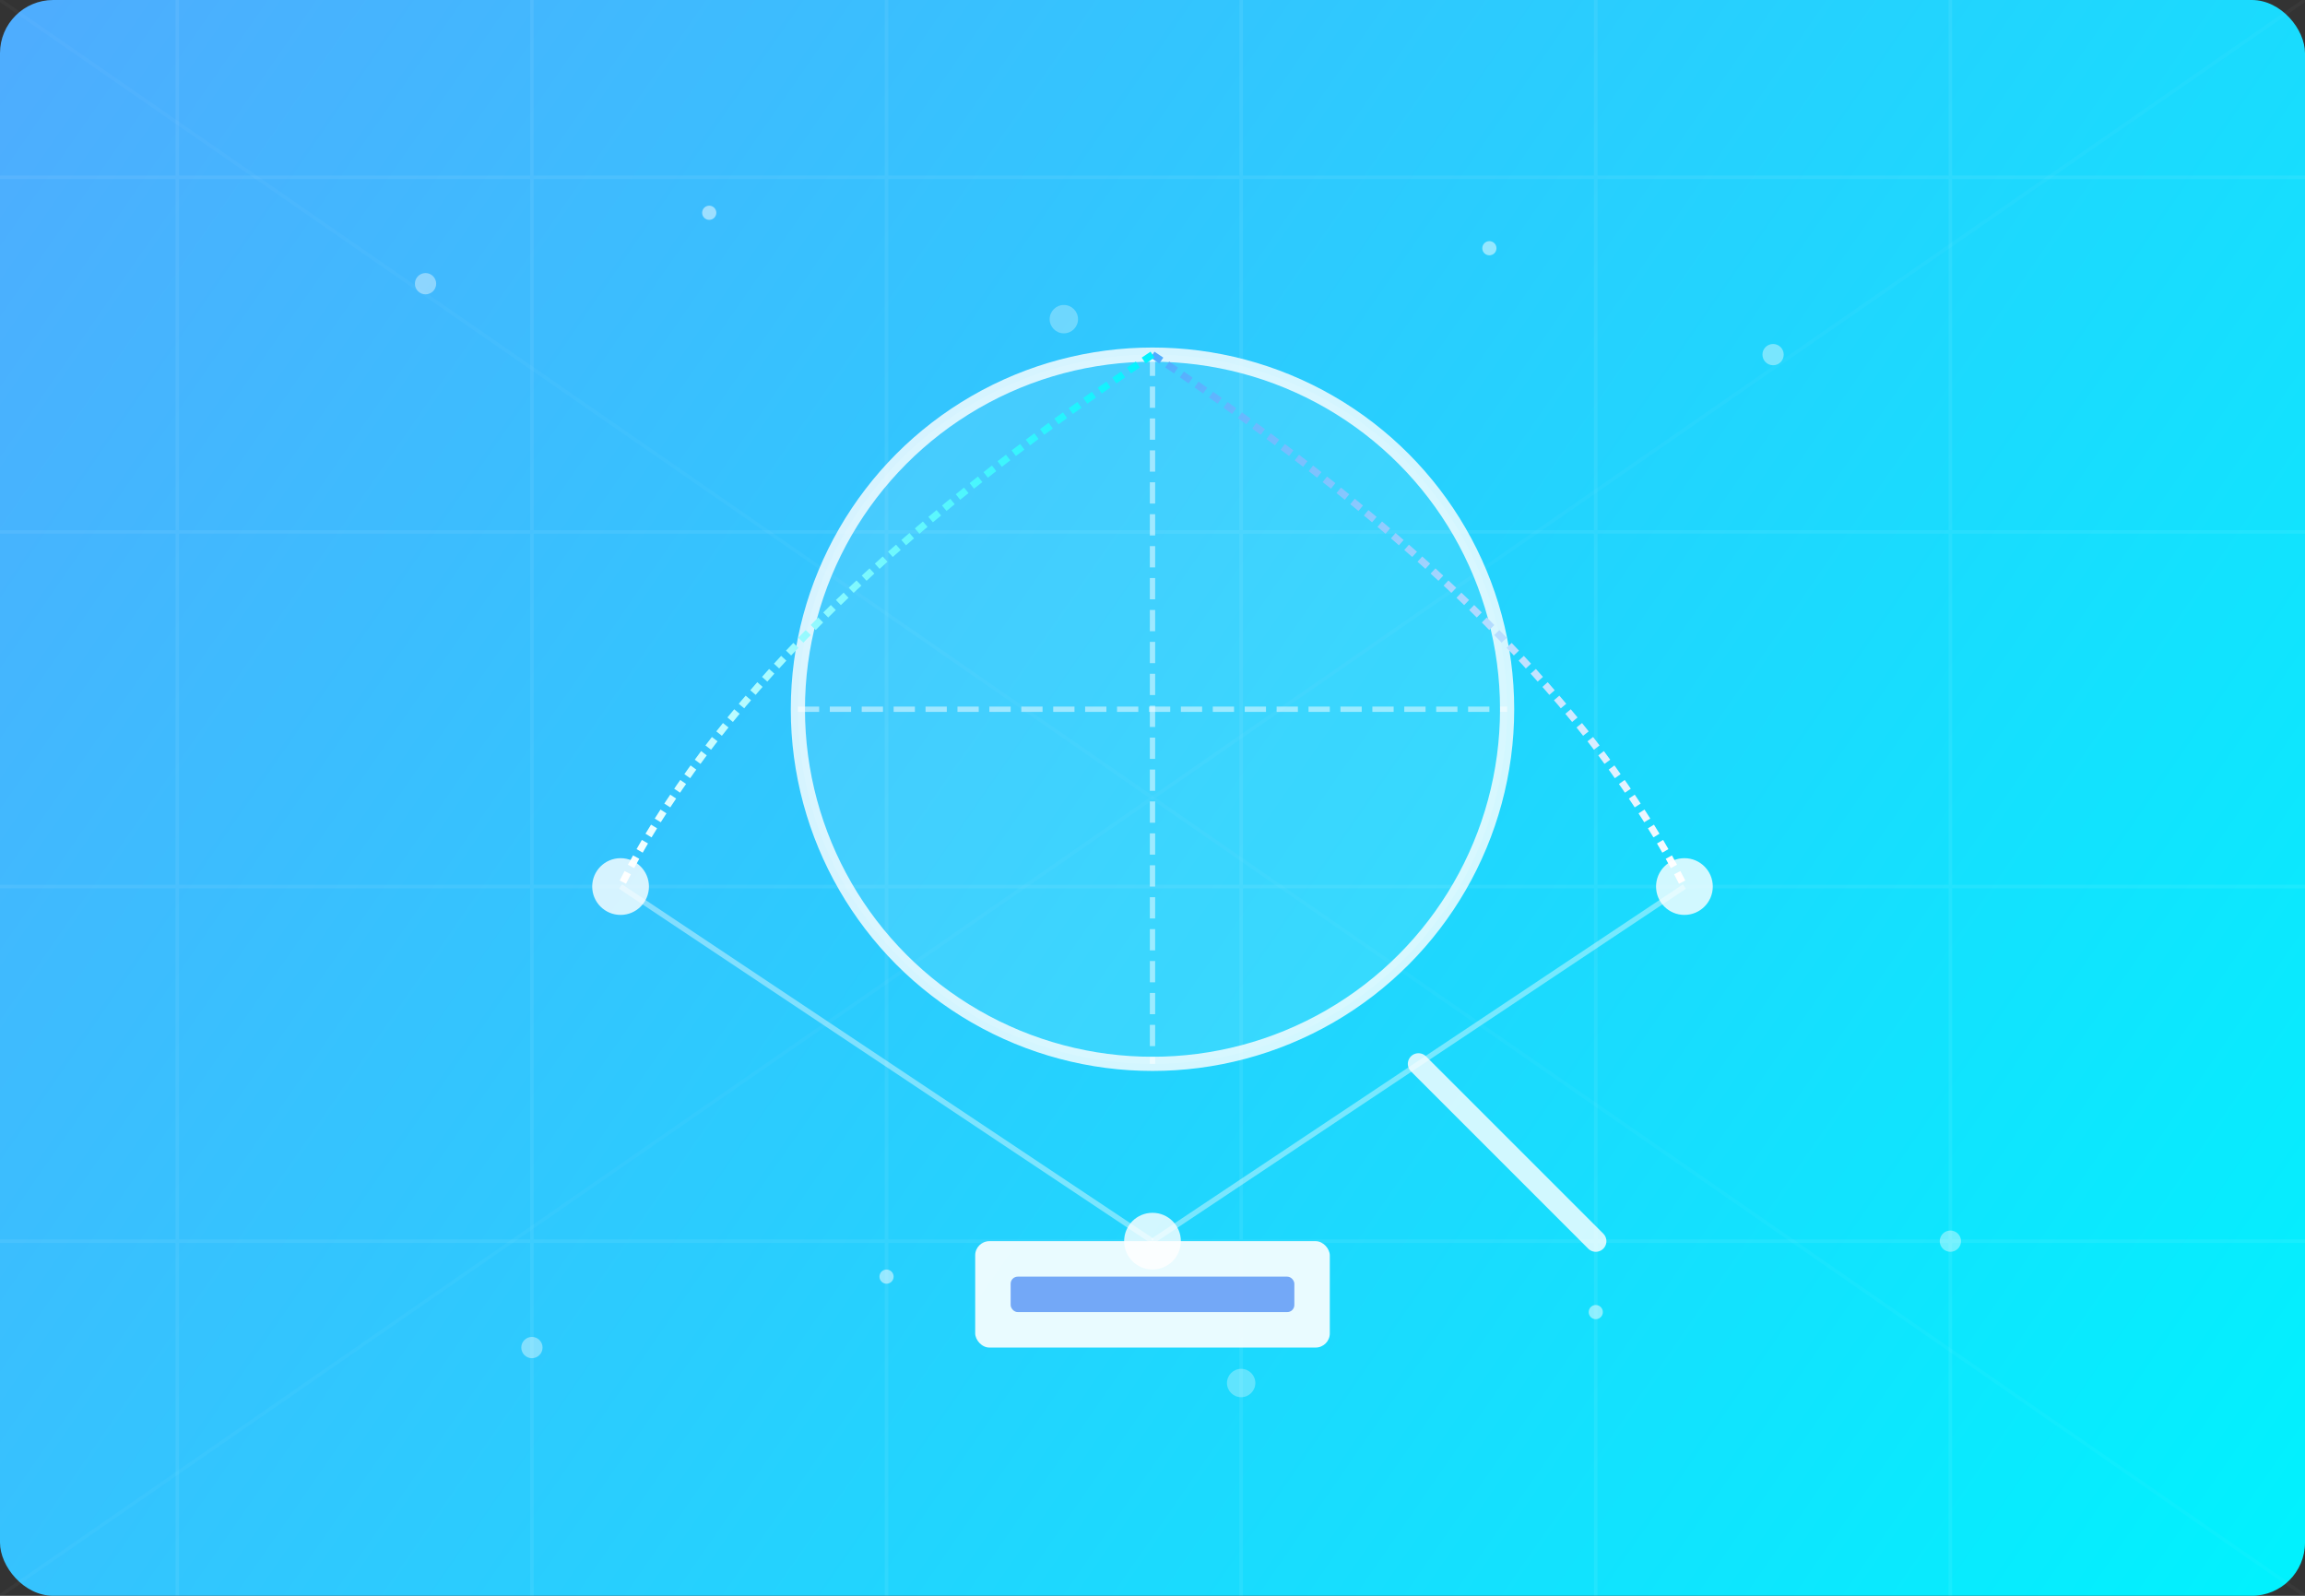 <svg width="650" height="450" viewBox="0 0 650 450" fill="none" xmlns="http://www.w3.org/2000/svg">
  <rect x="0" y="0" width="650" height="450" fill="#333333" stroke="none"/>
  <!-- 背景渐变 -->
  <rect width="650" height="450" rx="15" fill="url(#paint0_linear)" />
  
  <!-- 背景图形与网格 -->
  <path d="M0 0 L650 450" stroke="rgba(255, 255, 255, 0.03)" stroke-width="1" />
  <path d="M650 0 L0 450" stroke="rgba(255, 255, 255, 0.03)" stroke-width="1" />
  
  <!-- 背景网格 -->
  <g opacity="0.07">
    <line x1="50" y1="0" x2="50" y2="450" stroke="white" stroke-width="1" />
    <line x1="150" y1="0" x2="150" y2="450" stroke="white" stroke-width="1" />
    <line x1="250" y1="0" x2="250" y2="450" stroke="white" stroke-width="1" />
    <line x1="350" y1="0" x2="350" y2="450" stroke="white" stroke-width="1" />
    <line x1="450" y1="0" x2="450" y2="450" stroke="white" stroke-width="1" />
    <line x1="550" y1="0" x2="550" y2="450" stroke="white" stroke-width="1" />
    
    <line x1="0" y1="50" x2="650" y2="50" stroke="white" stroke-width="1" />
    <line x1="0" y1="150" x2="650" y2="150" stroke="white" stroke-width="1" />
    <line x1="0" y1="250" x2="650" y2="250" stroke="white" stroke-width="1" />
    <line x1="0" y1="350" x2="650" y2="350" stroke="white" stroke-width="1" />
  </g>
  
  <!-- 动态粒子效果 -->
  <circle cx="120" cy="80" r="3" fill="white" opacity="0.4" />
  <circle cx="200" cy="60" r="2" fill="white" opacity="0.5" />
  <circle cx="300" cy="90" r="4" fill="white" opacity="0.3" />
  <circle cx="420" cy="70" r="2" fill="white" opacity="0.5" />
  <circle cx="500" cy="100" r="3" fill="white" opacity="0.4" />
  <circle cx="150" cy="380" r="3" fill="white" opacity="0.4" />
  <circle cx="250" cy="360" r="2" fill="white" opacity="0.5" />
  <circle cx="350" cy="390" r="4" fill="white" opacity="0.3" />
  <circle cx="450" cy="370" r="2" fill="white" opacity="0.5" />
  <circle cx="550" cy="350" r="3" fill="white" opacity="0.4" />
  
  <!-- 主放大镜 -->
  <circle cx="325" cy="200" r="100" fill="rgba(255, 255, 255, 0.1)" stroke="rgba(255, 255, 255, 0.8)" stroke-width="4" />
  <path d="M400 300 L450 350" stroke="rgba(255, 255, 255, 0.8)" stroke-width="6" stroke-linecap="round" />
  
  <!-- 放大镜内部扫描线 -->
  <line x1="225" y1="200" x2="425" y2="200" stroke="rgba(255, 255, 255, 0.5)" stroke-width="1.5" stroke-dasharray="6 3" />
  <line x1="325" y1="100" x2="325" y2="300" stroke="rgba(255, 255, 255, 0.5)" stroke-width="1.5" stroke-dasharray="6 3" />
  
  <!-- 扫描动画效果 -->
  <path d="M225 200 L425 200" stroke="url(#scanline)" stroke-width="2" stroke-dasharray="4 2">
    <animate attributeName="stroke-dashoffset" from="0" to="8" dur="2s" repeatCount="indefinite" />
  </path>
  
  <!-- 数据流效果 -->
  <path d="M325 100 C400 150 450 200 475 250" stroke="url(#dataflow1)" stroke-width="2" stroke-dasharray="3 2" />
  <path d="M325 100 C250 150 200 200 175 250" stroke="url(#dataflow2)" stroke-width="2" stroke-dasharray="3 2" />
  
  <!-- 数据节点 -->
  <circle cx="475" cy="250" r="8" fill="rgba(255, 255, 255, 0.8)" />
  <circle cx="175" cy="250" r="8" fill="rgba(255, 255, 255, 0.8)" />
  <circle cx="325" cy="350" r="8" fill="rgba(255, 255, 255, 0.8)" />
  
  <!-- 连接线 -->
  <path d="M475 250 L325 350" stroke="rgba(255, 255, 255, 0.4)" stroke-width="1.5" />
  <path d="M175 250 L325 350" stroke="rgba(255, 255, 255, 0.4)" stroke-width="1.5" />
  
  <!-- 状态指示器 -->
  <rect x="275" y="350" width="100" height="30" rx="4" fill="rgba(255, 255, 255, 0.9)" />
  <rect x="285" y="360" width="80" height="10" rx="2" fill="#4285F4" opacity="0.7" />
  
  <!-- 渐变定义 -->
  <defs>
    <linearGradient id="paint0_linear" x1="0" y1="0" x2="650" y2="450" gradientUnits="userSpaceOnUse">
      <stop offset="0" stop-color="#4facfe" />
      <stop offset="1" stop-color="#00f2fe" />
    </linearGradient>
    <linearGradient id="scanline" x1="0" y1="0" x2="1" y2="0" gradientUnits="userSpaceOnUse">
      <stop offset="0" stop-color="transparent" />
      <stop offset="0.5" stop-color="white" />
      <stop offset="1" stop-color="transparent" />
    </linearGradient>
    <linearGradient id="dataflow1" x1="325" y1="100" x2="475" y2="250" gradientUnits="userSpaceOnUse">
      <stop offset="0" stop-color="#4facfe" />
      <stop offset="1" stop-color="white" />
    </linearGradient>
    <linearGradient id="dataflow2" x1="325" y1="100" x2="175" y2="250" gradientUnits="userSpaceOnUse">
      <stop offset="0" stop-color="#00f2fe" />
      <stop offset="1" stop-color="white" />
    </linearGradient>
  </defs>
</svg>